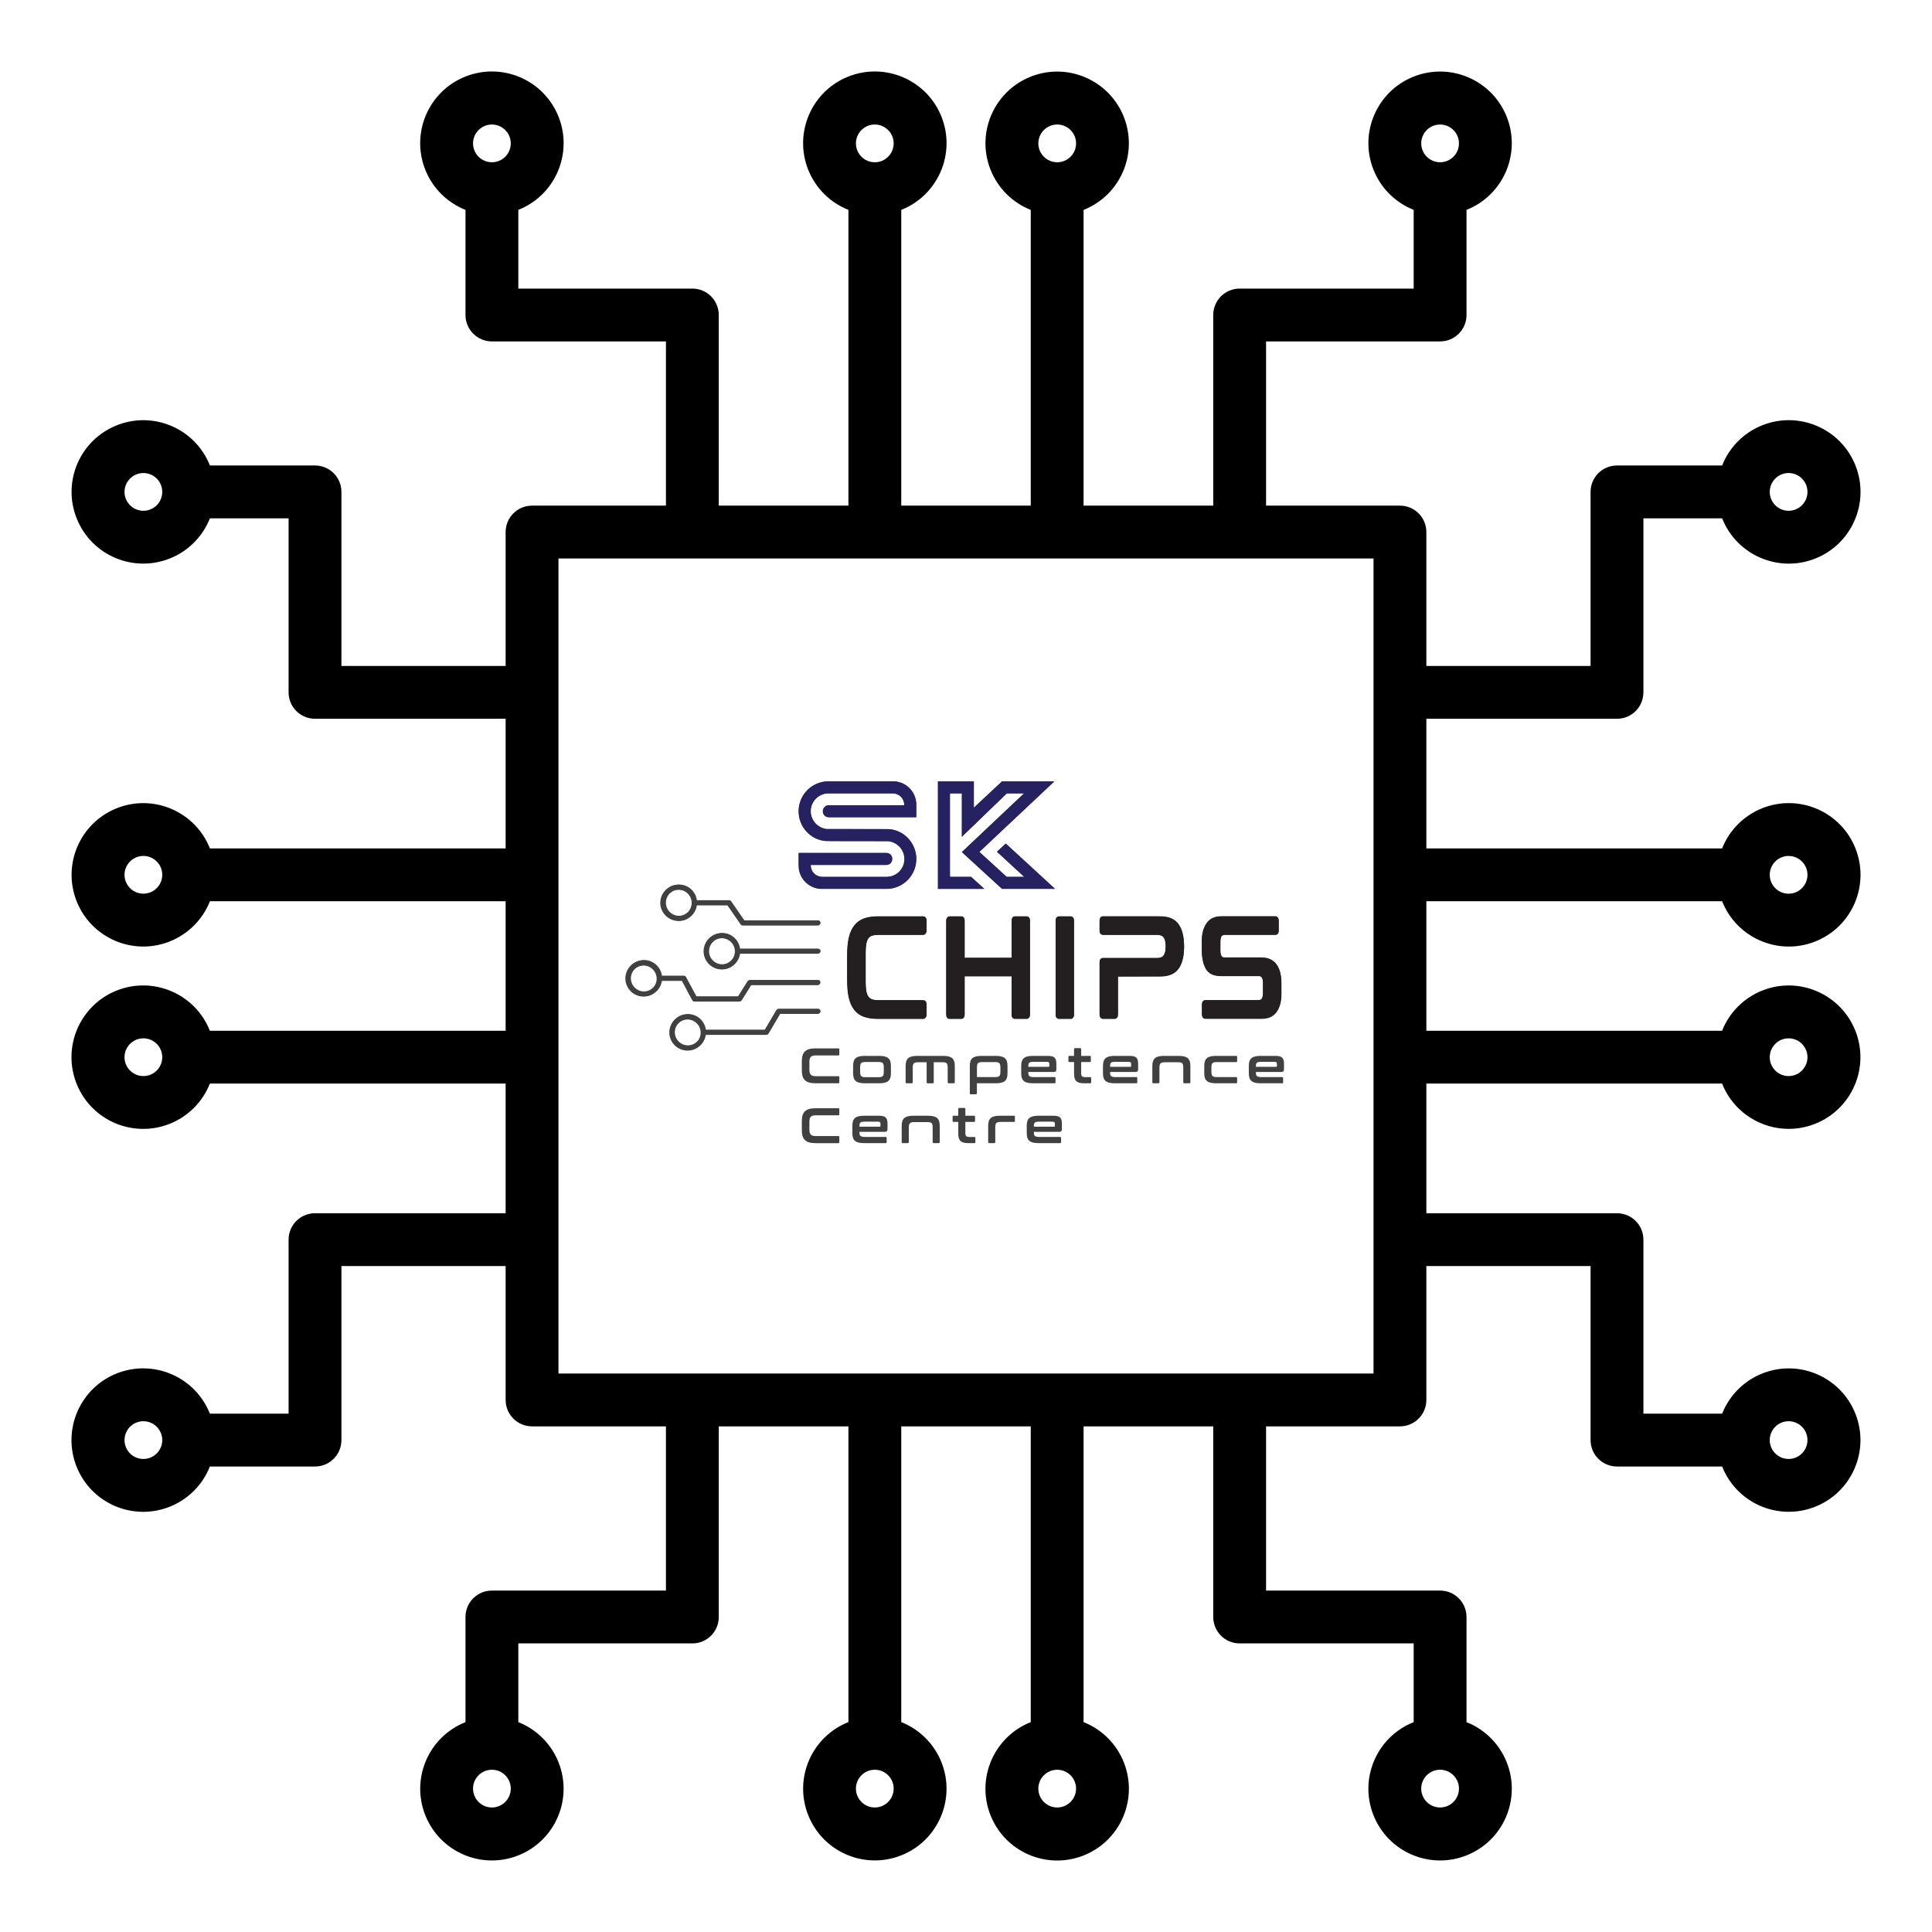 <?xml version="1.0" encoding="UTF-8"?>
<svg xmlns="http://www.w3.org/2000/svg" id="a" viewBox="0 0 512 512">
  <g id="b">
    <g id="c">
      <path d="M378,238.84h78.38c3.87,9.76,14.91,14.53,24.67,10.67,9.76-3.87,14.53-14.91,10.67-24.67-3.87-9.76-14.91-14.53-24.67-10.67-4.88,1.93-8.74,5.79-10.67,10.67h-78.38v-34.36h50.52c3.87,0,7-3.13,7-7v-46.12h20.86c3.87,9.76,14.91,14.53,24.67,10.67,9.76-3.87,14.53-14.91,10.67-24.67-3.87-9.76-14.91-14.53-24.67-10.67-4.88,1.93-8.74,5.79-10.67,10.67h-27.86c-3.87,0-7,3.13-7,7v46.12h-43.52v-35.48c0-3.87-3.13-7-7-7h-35.48v-43.52h46.12c3.87,0,7-3.13,7-7v-27.86c9.75-3.87,14.53-14.91,10.66-24.66s-14.91-14.53-24.66-10.66-14.53,14.91-10.66,24.66c1.93,4.87,5.79,8.73,10.66,10.66v20.86h-46.12c-3.87,0-7,3.13-7,7v50.52h-34.36V55.63c9.75-3.87,14.53-14.91,10.66-24.66s-14.91-14.53-24.66-10.66-14.53,14.91-10.66,24.66c1.93,4.87,5.79,8.73,10.66,10.66v78.37h-34.32V55.62c9.76-3.87,14.53-14.91,10.67-24.67-3.87-9.76-14.91-14.53-24.67-10.67s-14.53,14.91-10.67,24.67c1.93,4.88,5.79,8.74,10.67,10.67v78.38h-34.36v-50.52c0-3.87-3.13-7-7-7h-46.12v-20.86c9.76-3.87,14.53-14.91,10.67-24.67-3.87-9.76-14.91-14.53-24.67-10.67-9.76,3.87-14.53,14.91-10.67,24.67,1.93,4.88,5.79,8.74,10.67,10.67v27.86c0,3.87,3.13,7,7,7h46.12v43.52h-35.48c-3.87,0-7,3.13-7,7v35.48h-43.52v-46.12c0-3.87-3.13-7-7-7h-27.85c-3.87-9.76-14.91-14.53-24.66-10.66-9.76,3.87-14.53,14.91-10.66,24.66s14.91,14.53,24.66,10.66c4.87-1.93,8.73-5.79,10.66-10.66h20.85v46.12c0,3.87,3.13,7,7,7h50.52v34.36H55.63c-3.87-9.75-14.91-14.53-24.66-10.66s-14.53,14.91-10.66,24.66,14.91,14.53,24.66,10.66c4.87-1.93,8.73-5.79,10.66-10.66h78.37v34.32H55.62c-3.87-9.76-14.91-14.53-24.67-10.67-9.76,3.87-14.53,14.91-10.67,24.67s14.91,14.53,24.67,10.67c4.88-1.93,8.74-5.79,10.67-10.67h78.38v34.36h-50.52c-3.87,0-7,3.13-7,7v46.12h-20.86c-3.87-9.76-14.91-14.53-24.67-10.67-9.76,3.87-14.53,14.91-10.67,24.67s14.91,14.53,24.67,10.67c4.88-1.93,8.74-5.79,10.67-10.67h27.86c3.87,0,7-3.13,7-7v-46.12h43.52v35.48c0,3.87,3.13,7,7,7h35.48v43.52h-46.12c-3.87,0-7,3.13-7,7v27.86c-9.75,3.87-14.53,14.91-10.66,24.66,3.87,9.75,14.91,14.53,24.66,10.66s14.53-14.91,10.66-24.66c-1.93-4.87-5.79-8.73-10.66-10.66v-20.86h46.12c3.87,0,7-3.13,7-7v-50.52h34.36v78.37c-9.75,3.87-14.53,14.91-10.66,24.66s14.91,14.53,24.66,10.66,14.53-14.91,10.66-24.66c-1.93-4.87-5.79-8.73-10.66-10.66v-78.37h34.32v78.38c-9.76,3.87-14.53,14.91-10.67,24.67,3.87,9.76,14.91,14.53,24.67,10.67,9.76-3.87,14.53-14.91,10.67-24.67-1.93-4.88-5.79-8.74-10.67-10.67v-78.38h34.36v50.52c0,3.87,3.13,7,7,7h46.12v20.86c-9.76,3.87-14.53,14.91-10.66,24.66,3.87,9.76,14.91,14.53,24.66,10.66,9.76-3.87,14.53-14.91,10.66-24.66-1.93-4.87-5.79-8.73-10.66-10.66v-27.86c0-3.87-3.13-7-7-7h-46.12v-43.52h35.48c3.87,0,7-3.13,7-7v-35.48h43.52v46.12c0,3.87,3.13,7,7,7h27.86c3.87,9.75,14.91,14.53,24.66,10.66s14.53-14.91,10.66-24.66-14.91-14.53-24.66-10.66c-4.87,1.93-8.73,5.79-10.66,10.66h-20.86v-46.12c0-3.87-3.13-7-7-7h-50.52v-34.36h78.37c3.87,9.75,14.91,14.53,24.66,10.66s14.53-14.91,10.66-24.66-14.91-14.53-24.66-10.66c-4.87,1.93-8.73,5.79-10.66,10.66h-78.37v-34.32h0ZM474,226.84c2.76,0,5,2.24,5,5s-2.24,5-5,5-5-2.24-5-5,2.24-5,5-5.01h0ZM474,125.36c2.76,0,5,2.24,5,5s-2.24,5-5,5-5-2.24-5-5,2.24-5,5-5.01h0ZM381.64,33c2.76,0,5,2.24,5,5s-2.24,5-5,5-5-2.24-5-5,2.24-5,5-5ZM280.17,33c2.76,0,5,2.24,5,5s-2.24,5-5,5-5-2.24-5-5,2.24-5,5-5h0ZM231.83,33c2.76,0,5,2.24,5,5s-2.24,5-5,5-5-2.24-5-5,2.24-5,5-5h0ZM130.36,33c2.76,0,5,2.24,5,5s-2.24,5-5,5-5-2.24-5-5,2.24-5,5-5h0ZM38,135.36c-2.76,0-5-2.24-5-5s2.24-5,5-5,5,2.24,5,5-2.24,5-5,5ZM38,236.83c-2.76,0-5-2.24-5-5s2.24-5,5-5,5,2.24,5,5-2.24,5-5,5ZM38,285.17c-2.76,0-5-2.24-5-5s2.24-5,5-5,5,2.24,5,5-2.24,5-5,5ZM38,386.64c-2.76,0-5-2.24-5-5s2.24-5,5-5,5,2.24,5,5-2.24,5-5,5h0ZM130.36,479c-2.76,0-5-2.24-5-5s2.24-5,5-5,5,2.24,5,5-2.24,5-5,5ZM231.83,479c-2.76,0-5-2.24-5-5s2.24-5,5-5,5,2.24,5,5-2.24,5-5,5ZM280.17,479c-2.76,0-5-2.24-5-5s2.24-5,5-5,5,2.24,5,5-2.24,5-5,5ZM381.64,479c-2.76,0-5-2.24-5-5s2.24-5,5-5,5,2.24,5,5-2.24,5-5,5h0ZM474,376.64c2.76,0,5,2.24,5,5s-2.24,5-5,5-5-2.24-5-5,2.24-5,5-5ZM474,275.17c2.76,0,5,2.24,5,5s-2.24,5-5,5-5-2.24-5-5,2.24-5,5-5h0ZM364,364h-216v-216h216v216Z"></path>
    </g>
  </g>
  <g id="d">
    <path d="M264.23,225.69l2.32-2.15,13.03,11.98h-14.01l-10.64-9.74,16.48-15.55h-4.59l-11.9,11.49v-11.49h-3.17v22.13h5.6l3.49,3.17h-12.26v-28.46h9.5v6.98l7.47-6.98h13.85l-19.86,18.68,7.23,6.62h4.67l-7.23-6.66h0ZM235.54,222.89c-16.12,0-16.36-.04-16.57-.04h-.08c-4.06-.32-7.19-3.78-7.19-7.88,0-4.39,3.53-7.92,7.92-7.92h17.05c3.41,0,6.17,2.76,6.17,6.21v3.29h-23.18c-.93-.04-1.54-.73-1.54-1.58s.65-1.54,1.5-1.58h20.06v-.08c0-1.75-1.34-3.09-3.09-3.09h-16.97c-2.6,0-4.75,2.11-4.75,4.75,0,2.44,1.83,4.39,4.14,4.71,16.2,0,16.36.04,16.65.04,4.06.32,7.19,3.82,7.19,7.88,0,4.39-3.53,7.92-7.88,7.92h-17.09c-3.41,0-6.17-2.76-6.17-6.17v-3.33h23.27c1.99.12,1.99,3.04,0,3.17h-20.1v.08c0,1.75,1.34,3.09,3.09,3.09h17.01c2.56,0,4.75-2.03,4.75-4.75,0-2.44-1.83-4.39-4.18-4.71h0Z" fill="#262261"></path>
    <path d="M179.95,235.74c1.91,0,3.48,1.56,3.48,3.48s-1.56,3.48-3.48,3.48-3.48-1.56-3.48-3.48,1.54-3.48,3.48-3.48ZM179.95,244.01c2.43,0,4.42-1.81,4.74-4.15h8.2l3.5,5.07c.13.19.32.27.54.27h19.87c.35,0,.65-.3.65-.65s-.3-.65-.65-.65h-19.54l-3.5-5.07c-.13-.19-.32-.27-.54-.27h-8.54c-.32-2.35-2.32-4.15-4.74-4.15-2.64,0-4.8,2.16-4.8,4.8s2.18,4.8,4.83,4.8h0Z" fill="#404041"></path>
    <path d="M191.38,255.55c-1.91,0-3.48-1.56-3.48-3.48s1.56-3.5,3.48-3.5,3.48,1.56,3.48,3.48-1.56,3.5-3.48,3.5ZM216.8,251.4h-20.67c-.32-2.35-2.32-4.15-4.74-4.15-2.64,0-4.8,2.16-4.8,4.8s2.16,4.8,4.8,4.8c2.43,0,4.42-1.81,4.74-4.15h20.67c.35,0,.65-.3.65-.65s-.3-.65-.65-.65h0Z" fill="#404041"></path>
    <path d="M170.67,262.74c-1.91,0-3.48-1.56-3.48-3.48s1.56-3.48,3.48-3.48,3.48,1.56,3.48,3.48c.03,1.91-1.54,3.48-3.48,3.48ZM216.8,259.7h-18.03c-.21,0-.43.11-.57.3l-2.53,4.04h-11.11l-2.75-5.12c-.11-.21-.32-.35-.57-.35h-5.82c-.32-2.35-2.32-4.15-4.74-4.15-2.64,0-4.8,2.16-4.8,4.8s2.16,4.8,4.8,4.8c2.43,0,4.42-1.81,4.74-4.15h5.42l2.75,5.12c.11.21.32.35.57.35h11.86c.21,0,.43-.11.57-.3l2.53-4.04h17.65c.35,0,.65-.3.65-.65.03-.35-.27-.65-.62-.65h0Z" fill="#404041"></path>
    <path d="M182.32,277.03c-1.91,0-3.48-1.56-3.48-3.48s1.56-3.48,3.48-3.48,3.48,1.56,3.48,3.48c.03,1.91-1.54,3.48-3.48,3.48ZM216.8,267.33h-10.41c-.24,0-.46.13-.57.32l-3.07,5.23h-15.69c-.32-2.35-2.32-4.15-4.74-4.15-2.64,0-4.8,2.16-4.8,4.8s2.16,4.8,4.8,4.8c2.43,0,4.42-1.81,4.74-4.15h16.07c.24,0,.46-.13.57-.32l3.07-5.23h10.03c.35,0,.65-.3.65-.65s-.3-.65-.65-.65h0Z" fill="#404041"></path>
    <path d="M334.36,253.74c1.71,0,3.02.62,3.91,1.81.86,1.18,1.28,2.86,1.28,4.99v2.89c0,1.91-.43,3.45-1.25,4.63-.86,1.22-2.2,1.84-4.01,1.84h-14.82c-.3,0-.95-.1-.95-1.12v-2.63c0-1.02.66-1.12.95-1.12h14.03c.56,0,.76-.23.89-.43.2-.33.3-.79.3-1.38v-2.82c0-1.61-.66-1.81-1.15-1.81h-9.86c-1.38,0-2.89-.2-3.91-1.55-.82-1.15-1.28-2.99-1.28-5.26v-2.5c0-1.91.43-3.48,1.28-4.67.86-1.22,2.17-1.81,3.98-1.81h14.16c.26,0,.92.1.92,1.12v2.63c0,1.02-.66,1.12-.92,1.12h-13.37c-.56,0-.76.23-.89.43-.16.33-.26.79-.26,1.38v2.43c0,1.61.62,1.81,1.12,1.81h9.86Z" fill="#231f20"></path>
    <path d="M307.51,242.83c2.23,0,3.84.69,4.83,2.1.95,1.31,1.41,3.22,1.45,5.75,0,2.6-.46,4.57-1.45,5.95-.98,1.38-2.6,2.07-4.83,2.07l-11.24.03v10.05c0,1.02-.66,1.15-.92,1.15h-3.02c-.26,0-.92-.13-.92-1.15v-13.8c0-1.02.66-1.12.92-1.12h14.32c.82,0,1.41-.23,1.74-.72.36-.49.53-1.28.53-2.37s-.16-1.87-.53-2.37c-.33-.49-.92-.72-1.74-.72h-14.32c-.26,0-.92-.1-.92-1.12v-2.6c0-1.05.66-1.15.92-1.15h15.18,0Z" fill="#231f20"></path>
    <path d="M283.7,242.83c.26,0,.92.13.92,1.15v24.8c0,1.02-.66,1.15-.92,1.15h-3.02c-.26,0-.92-.13-.92-1.15v-24.8c0-1.02.66-1.15.92-1.15h3.02Z" fill="#231f20"></path>
    <path d="M272.01,242.83c.3,0,.95.13.95,1.15v24.8c0,1.02-.66,1.15-.95,1.15h-3.02c-.26,0-.89-.13-.89-1.15v-10.12h-12.45v10.12c0,1.02-.62,1.15-.92,1.15h-2.99c-.3,0-.95-.13-.95-1.15v-24.8c0-1.02.66-1.15.95-1.15h2.99c.3,0,.92.13.92,1.15v9.82h12.45v-9.82c0-1.02.62-1.15.89-1.15h3.02Z" fill="#231f20"></path>
    <path d="M244.64,242.83c.26,0,.92.13.92,1.15v2.53c0,1.05-.66,1.18-.92,1.18h-11.79c-.69,0-1.28.07-1.71.23-.43.13-.72.36-.98.72-.26.36-.43.82-.56,1.45-.1.62-.17,1.45-.17,2.43v7.66c0,.98.07,1.81.17,2.46.13.62.3,1.12.56,1.45.26.36.56.59.98.72.43.17,1.02.23,1.71.23h11.79c.26,0,.92.13.92,1.15v2.6c0,1.02-.66,1.15-.92,1.15h-11.96c-1.45,0-2.69-.2-3.71-.56s-1.87-.98-2.53-1.81c-.66-.86-1.15-1.94-1.45-3.22-.3-1.31-.43-2.89-.43-4.73v-6.51c0-1.81.13-3.39.43-4.67.3-1.31.79-2.4,1.45-3.22.62-.82,1.48-1.45,2.53-1.84,1.02-.36,2.27-.56,3.71-.56h11.96,0Z" fill="#231f20"></path>
    <path d="M222.14,277.82c.2,0,.29.09.29.29v1.3c0,.2-.09.29-.29.29h-5.88c-1.36,0-1.76.41-1.76,1.81v1.88c0,1.4.4,1.81,1.76,1.81h5.88c.2,0,.29.09.29.29v1.3c0,.2-.09.29-.29.29h-5.95c-2.68,0-3.7-.95-3.7-3.49v-2.27c0-2.54,1.02-3.49,3.7-3.49h5.95Z" fill="#404041"></path>
    <path d="M232.95,279.82c2.31,0,3.15.7,3.15,2.67v1.92c0,1.97-.83,2.67-3.15,2.67h-3.74c-2.31,0-3.13-.7-3.13-2.67v-1.92c0-1.97.82-2.67,3.13-2.67h3.74ZM227.95,284.08c0,1.11.29,1.39,1.44,1.39h3.37c1.16,0,1.45-.28,1.45-1.39v-1.26c0-1.1-.29-1.38-1.45-1.38h-3.37c-1.15,0-1.44.28-1.44,1.38v1.26Z" fill="#404041"></path>
    <path d="M249.9,279.82c2.33,0,3.13.73,3.13,2.67v4.3c0,.2-.09.29-.29.29h-1.3c-.2,0-.29-.09-.29-.29v-3.83c0-1.18-.26-1.45-1.36-1.45h-2.34v5.29c0,.2-.09.29-.29.29h-1.3c-.2,0-.29-.09-.29-.29v-5.29h-2.25c-1.14,0-1.44.33-1.44,1.45v3.83c0,.2-.09.29-.29.29h-1.3c-.2,0-.29-.09-.29-.29v-4.3c0-1.94.81-2.67,3.13-2.67h6.76Z" fill="#404041"></path>
    <path d="M263.85,279.82c2.32,0,3.15.7,3.15,2.67v1.92c0,1.97-.83,2.67-3.15,2.67h-4.96v2.63c0,.2-.09.29-.29.29h-1.3c-.2,0-.29-.09-.29-.29v-7.22c0-1.97.82-2.67,3.13-2.67h3.7ZM263.67,285.44c1.15,0,1.45-.28,1.45-1.4v-1.18c0-1.11-.31-1.4-1.45-1.4h-3.33c-1.14,0-1.44.29-1.44,1.4v2.58h4.77,0Z" fill="#404041"></path>
    <path d="M277.66,279.82c1.77,0,2.29.53,2.29,2.17v1.36c0,.54-.23.74-.75.74h-6.68v.24c0,.83.32,1.11,1.45,1.11h5.51c.16,0,.24.08.24.24v1.16c0,.16-.08.24-.24.24h-5.7c-2.34,0-3.15-.72-3.15-2.67v-1.92c0-1.94.81-2.67,3.15-2.67h3.87,0ZM277.86,282.73c.16,0,.23-.08.23-.23v-.46c0-.52-.16-.65-.81-.65h-3.31c-1.18,0-1.45.24-1.45,1.07v.26h5.34,0Z" fill="#404041"></path>
    <path d="M284.63,279.82v-1.75c0-.2.1-.31.29-.31h1.31c.18,0,.29.1.29.31v1.75h2.33c.16,0,.24.08.24.24v1.15c0,.16-.08.24-.24.24h-2.33v3c0,.74.25,1,1.11,1h1.3c.16,0,.24.08.24.24v1.15c0,.16-.08.24-.24.24h-1.61c-2.05,0-2.68-.69-2.68-2.63v-3h-1.26c-.16,0-.24-.08-.24-.24v-1.15c0-.16.08-.24.24-.24h1.26Z" fill="#404041"></path>
    <path d="M299.33,279.82c1.77,0,2.29.53,2.29,2.17v1.36c0,.54-.23.74-.75.74h-6.68v.24c0,.83.32,1.11,1.45,1.11h5.51c.16,0,.24.08.24.24v1.16c0,.16-.08.24-.24.24h-5.7c-2.34,0-3.15-.72-3.15-2.67v-1.92c0-1.94.81-2.67,3.15-2.67h3.87,0ZM299.53,282.73c.16,0,.23-.08.23-.23v-.46c0-.52-.16-.65-.81-.65h-3.31c-1.18,0-1.45.24-1.45,1.07v.26h5.34Z" fill="#404041"></path>
    <path d="M312.31,279.82c2.34,0,3.15.73,3.15,2.67v4.3c0,.2-.09.29-.29.29h-1.3c-.18,0-.29-.09-.29-.29v-3.83c0-1.18-.26-1.45-1.36-1.45h-3.52c-1.14,0-1.44.33-1.44,1.45v3.83c0,.2-.09.29-.29.29h-1.3c-.2,0-.29-.09-.29-.29v-4.3c0-1.94.81-2.67,3.13-2.67h3.8Z" fill="#404041"></path>
    <path d="M327.61,279.82c.16,0,.24.08.24.24v1.16c0,.16-.08.24-.24.24h-5.13c-1.15,0-1.44.29-1.44,1.4v1.18c0,1.11.29,1.4,1.44,1.4h5.13c.16,0,.24.08.24.24v1.16c0,.16-.08.24-.24.24h-5.32c-2.34,0-3.15-.72-3.15-2.67v-1.92c0-1.94.81-2.67,3.15-2.67h5.32Z" fill="#404041"></path>
    <path d="M337.98,279.82c1.77,0,2.29.53,2.29,2.17v1.36c0,.54-.23.74-.75.74h-6.68v.24c0,.83.32,1.11,1.45,1.11h5.51c.16,0,.24.08.24.24v1.16c0,.16-.08.24-.24.24h-5.7c-2.34,0-3.15-.72-3.15-2.67v-1.92c0-1.94.81-2.67,3.15-2.67h3.87,0ZM338.17,282.73c.16,0,.23-.08.23-.23v-.46c0-.52-.16-.65-.81-.65h-3.31c-1.18,0-1.45.24-1.45,1.07v.26h5.34Z" fill="#404041"></path>
    <path d="M222.14,293.69c.2,0,.29.09.29.29v1.3c0,.2-.09.29-.29.29h-5.88c-1.36,0-1.76.41-1.76,1.81v1.88c0,1.4.4,1.81,1.76,1.81h5.88c.2,0,.29.09.29.29v1.3c0,.2-.09.29-.29.29h-5.95c-2.68,0-3.7-.95-3.7-3.49v-2.27c0-2.54,1.02-3.49,3.7-3.49h5.95Z" fill="#404041"></path>
    <path d="M232.91,295.68c1.77,0,2.29.53,2.29,2.17v1.36c0,.54-.23.74-.75.74h-6.68v.24c0,.83.32,1.11,1.45,1.11h5.51c.16,0,.24.08.24.24v1.16c0,.16-.08.24-.24.24h-5.7c-2.34,0-3.15-.72-3.15-2.67v-1.92c0-1.94.81-2.67,3.15-2.67h3.87,0ZM233.11,298.59c.16,0,.23-.08.23-.23v-.46c0-.52-.16-.65-.81-.65h-3.31c-1.18,0-1.45.24-1.45,1.07v.26h5.34,0Z" fill="#404041"></path>
    <path d="M245.89,295.68c2.34,0,3.15.73,3.15,2.67v4.3c0,.2-.09.29-.29.29h-1.3c-.18,0-.29-.09-.29-.29v-3.83c0-1.18-.26-1.45-1.36-1.45h-3.52c-1.14,0-1.44.33-1.44,1.45v3.83c0,.2-.09.29-.29.29h-1.3c-.2,0-.29-.09-.29-.29v-4.3c0-1.94.81-2.67,3.13-2.67h3.8Z" fill="#404041"></path>
    <path d="M253.94,295.68v-1.75c0-.2.1-.31.29-.31h1.31c.18,0,.29.1.29.31v1.75h2.33c.16,0,.24.08.24.24v1.15c0,.16-.08.24-.24.24h-2.33v3c0,.74.25,1,1.11,1h1.3c.16,0,.24.08.24.24v1.15c0,.16-.08.24-.24.24h-1.61c-2.05,0-2.68-.69-2.68-2.63v-3h-1.26c-.16,0-.24-.08-.24-.24v-1.15c0-.16.08-.24.24-.24h1.26Z" fill="#404041"></path>
    <path d="M268.72,295.68c.16,0,.24.08.24.24v1.16c0,.16-.08.24-.24.24h-3.52c-1.15,0-1.44.29-1.44,1.4v3.93c0,.2-.09.29-.29.29h-1.3c-.2,0-.29-.09-.29-.29v-4.3c0-1.94.81-2.67,3.13-2.67h3.7Z" fill="#404041"></path>
    <path d="M279.13,295.68c1.77,0,2.29.53,2.29,2.17v1.36c0,.54-.23.74-.75.74h-6.68v.24c0,.83.32,1.11,1.45,1.11h5.51c.16,0,.24.08.24.24v1.16c0,.16-.08.24-.24.24h-5.7c-2.34,0-3.15-.72-3.15-2.67v-1.92c0-1.94.81-2.67,3.15-2.67h3.87,0ZM279.33,298.59c.16,0,.23-.08.23-.23v-.46c0-.52-.16-.65-.81-.65h-3.31c-1.18,0-1.45.24-1.45,1.07v.26h5.34,0Z" fill="#404041"></path>
    <path d="M264.2,225.74l2.32-2.15,13.05,11.99h-14.02l-10.65-9.75,16.5-15.57h-4.59l-11.91,11.5v-11.5h-3.17v22.15h5.61l3.5,3.17h-12.28v-28.5h9.51v6.99l7.48-6.99h13.86l-19.88,18.7,7.24,6.62h4.68l-7.24-6.67h0ZM235.48,222.93c-16.14,0-16.38-.04-16.59-.04h-.08c-4.06-.32-7.19-3.78-7.19-7.88,0-4.39,3.54-7.93,7.93-7.93h17.07c3.42,0,6.18,2.76,6.18,6.22v3.29h-23.21c-.93-.04-1.55-.73-1.55-1.58s.65-1.55,1.5-1.58h20.08v-.08c0-1.75-1.34-3.09-3.09-3.09h-16.99c-2.6,0-4.75,2.11-4.75,4.75,0,2.44,1.83,4.39,4.15,4.72,16.22,0,16.38.04,16.66.04,4.06.32,7.19,3.82,7.19,7.88,0,4.39-3.54,7.93-7.88,7.93h-17.11c-3.42,0-6.18-2.76-6.18-6.18v-3.33h23.29c1.99.12,1.99,3.05,0,3.17h-20.12v.08c0,1.75,1.34,3.09,3.09,3.09h17.03c2.56,0,4.75-2.03,4.75-4.75,0-2.44-1.83-4.39-4.19-4.72h0Z" fill="#262261"></path>
    <path d="M179.82,235.8c1.92,0,3.48,1.56,3.48,3.48s-1.56,3.48-3.48,3.48-3.48-1.56-3.48-3.48,1.54-3.48,3.48-3.48ZM179.82,244.08c2.43,0,4.42-1.81,4.75-4.16h8.2l3.51,5.07c.13.19.32.27.54.27h19.89c.35,0,.65-.3.65-.65s-.3-.65-.65-.65h-19.57l-3.51-5.07c-.13-.19-.32-.27-.54-.27h-8.56c-.32-2.35-2.32-4.16-4.75-4.16-2.65,0-4.8,2.16-4.8,4.8s2.19,4.8,4.83,4.8h0Z" fill="#404041"></path>
    <path d="M191.27,255.63c-1.92,0-3.48-1.56-3.48-3.48s1.56-3.51,3.48-3.51,3.48,1.56,3.48,3.48-1.56,3.51-3.48,3.51ZM216.71,251.47h-20.7c-.32-2.35-2.32-4.16-4.75-4.16-2.65,0-4.8,2.16-4.8,4.8s2.16,4.8,4.8,4.8c2.43,0,4.42-1.81,4.75-4.16h20.7c.35,0,.65-.3.65-.65s-.3-.65-.65-.65h0Z" fill="#404041"></path>
    <path d="M170.54,262.84c-1.92,0-3.48-1.56-3.48-3.48s1.56-3.48,3.48-3.48,3.48,1.56,3.48,3.48c.03,1.92-1.54,3.48-3.48,3.48ZM216.71,259.79h-18.05c-.22,0-.43.11-.57.3l-2.54,4.05h-11.12l-2.75-5.13c-.11-.22-.32-.35-.57-.35h-5.83c-.32-2.35-2.32-4.16-4.75-4.16-2.65,0-4.8,2.16-4.8,4.8s2.16,4.8,4.8,4.8c2.43,0,4.42-1.81,4.75-4.16h5.42l2.75,5.13c.11.22.32.35.57.35h11.87c.22,0,.43-.11.57-.3l2.54-4.05h17.68c.35,0,.65-.3.65-.65.03-.35-.27-.65-.62-.65h0Z" fill="#404041"></path>
    <path d="M182.2,277.14c-1.92,0-3.48-1.56-3.48-3.48s1.56-3.48,3.48-3.48,3.48,1.56,3.48,3.48c.03,1.92-1.54,3.48-3.48,3.48ZM216.71,267.42h-10.42c-.24,0-.46.13-.57.32l-3.08,5.24h-15.71c-.32-2.35-2.32-4.16-4.75-4.16-2.65,0-4.8,2.16-4.8,4.8s2.16,4.8,4.8,4.8c2.43,0,4.42-1.81,4.75-4.16h16.08c.24,0,.46-.13.57-.32l3.08-5.24h10.04c.35,0,.65-.3.65-.65s-.3-.65-.65-.65h0Z" fill="#404041"></path>
    <path d="M334.41,253.82c1.71,0,3.02.62,3.91,1.81.86,1.19,1.28,2.86,1.28,5v2.9c0,1.91-.43,3.45-1.25,4.64-.86,1.22-2.2,1.84-4.01,1.84h-14.83c-.3,0-.95-.1-.95-1.12v-2.63c0-1.02.66-1.12.95-1.12h14.04c.56,0,.76-.23.89-.43.2-.33.3-.79.3-1.38v-2.83c0-1.61-.66-1.81-1.15-1.81h-9.87c-1.38,0-2.9-.2-3.91-1.55-.82-1.15-1.28-2.99-1.28-5.26v-2.5c0-1.91.43-3.49,1.28-4.67.86-1.22,2.17-1.81,3.98-1.81h14.18c.26,0,.92.1.92,1.12v2.63c0,1.02-.66,1.12-.92,1.12h-13.39c-.56,0-.76.23-.89.43-.16.33-.26.79-.26,1.38v2.43c0,1.61.62,1.81,1.12,1.81h9.87Z" fill="#231f20"></path>
    <path d="M307.52,242.9c2.24,0,3.85.69,4.83,2.11.95,1.31,1.41,3.22,1.45,5.76,0,2.6-.46,4.57-1.45,5.95-.99,1.38-2.6,2.07-4.83,2.07l-11.25.03v10.06c0,1.02-.66,1.15-.92,1.15h-3.03c-.26,0-.92-.13-.92-1.15v-13.82c0-1.02.66-1.12.92-1.12h14.34c.82,0,1.41-.23,1.74-.72.36-.49.53-1.28.53-2.37s-.16-1.88-.53-2.37c-.33-.49-.92-.72-1.74-.72h-14.34c-.26,0-.92-.1-.92-1.12v-2.6c0-1.05.66-1.15.92-1.15h15.2,0Z" fill="#231f20"></path>
    <path d="M283.69,242.9c.26,0,.92.13.92,1.15v24.84c0,1.02-.66,1.15-.92,1.15h-3.02c-.26,0-.92-.13-.92-1.15v-24.84c0-1.02.66-1.15.92-1.15h3.02Z" fill="#231f20"></path>
    <path d="M271.99,242.9c.3,0,.95.13.95,1.15v24.84c0,1.02-.66,1.15-.95,1.15h-3.02c-.26,0-.89-.13-.89-1.15v-10.13h-12.47v10.13c0,1.02-.62,1.15-.92,1.15h-2.99c-.3,0-.95-.13-.95-1.15v-24.84c0-1.02.66-1.15.95-1.15h2.99c.3,0,.92.13.92,1.15v9.83h12.47v-9.83c0-1.02.62-1.15.89-1.15h3.03,0Z" fill="#231f20"></path>
    <path d="M244.59,242.9c.26,0,.92.13.92,1.15v2.53c0,1.05-.66,1.19-.92,1.19h-11.81c-.69,0-1.28.07-1.71.23-.43.13-.72.36-.99.72-.26.36-.43.82-.56,1.45-.1.62-.17,1.45-.17,2.43v7.66c0,.99.07,1.81.17,2.47.13.62.3,1.12.56,1.45.26.36.56.59.99.72.43.17,1.02.23,1.71.23h11.81c.26,0,.92.13.92,1.15v2.6c0,1.02-.66,1.15-.92,1.15h-11.97c-1.45,0-2.7-.2-3.72-.56-1.02-.36-1.88-.99-2.53-1.81-.66-.86-1.15-1.94-1.45-3.22-.3-1.31-.43-2.9-.43-4.74v-6.51c0-1.81.13-3.39.43-4.67.3-1.31.79-2.4,1.45-3.22.62-.82,1.48-1.45,2.53-1.84,1.02-.36,2.27-.56,3.72-.56h11.97Z" fill="#231f20"></path>
  </g>
</svg>
